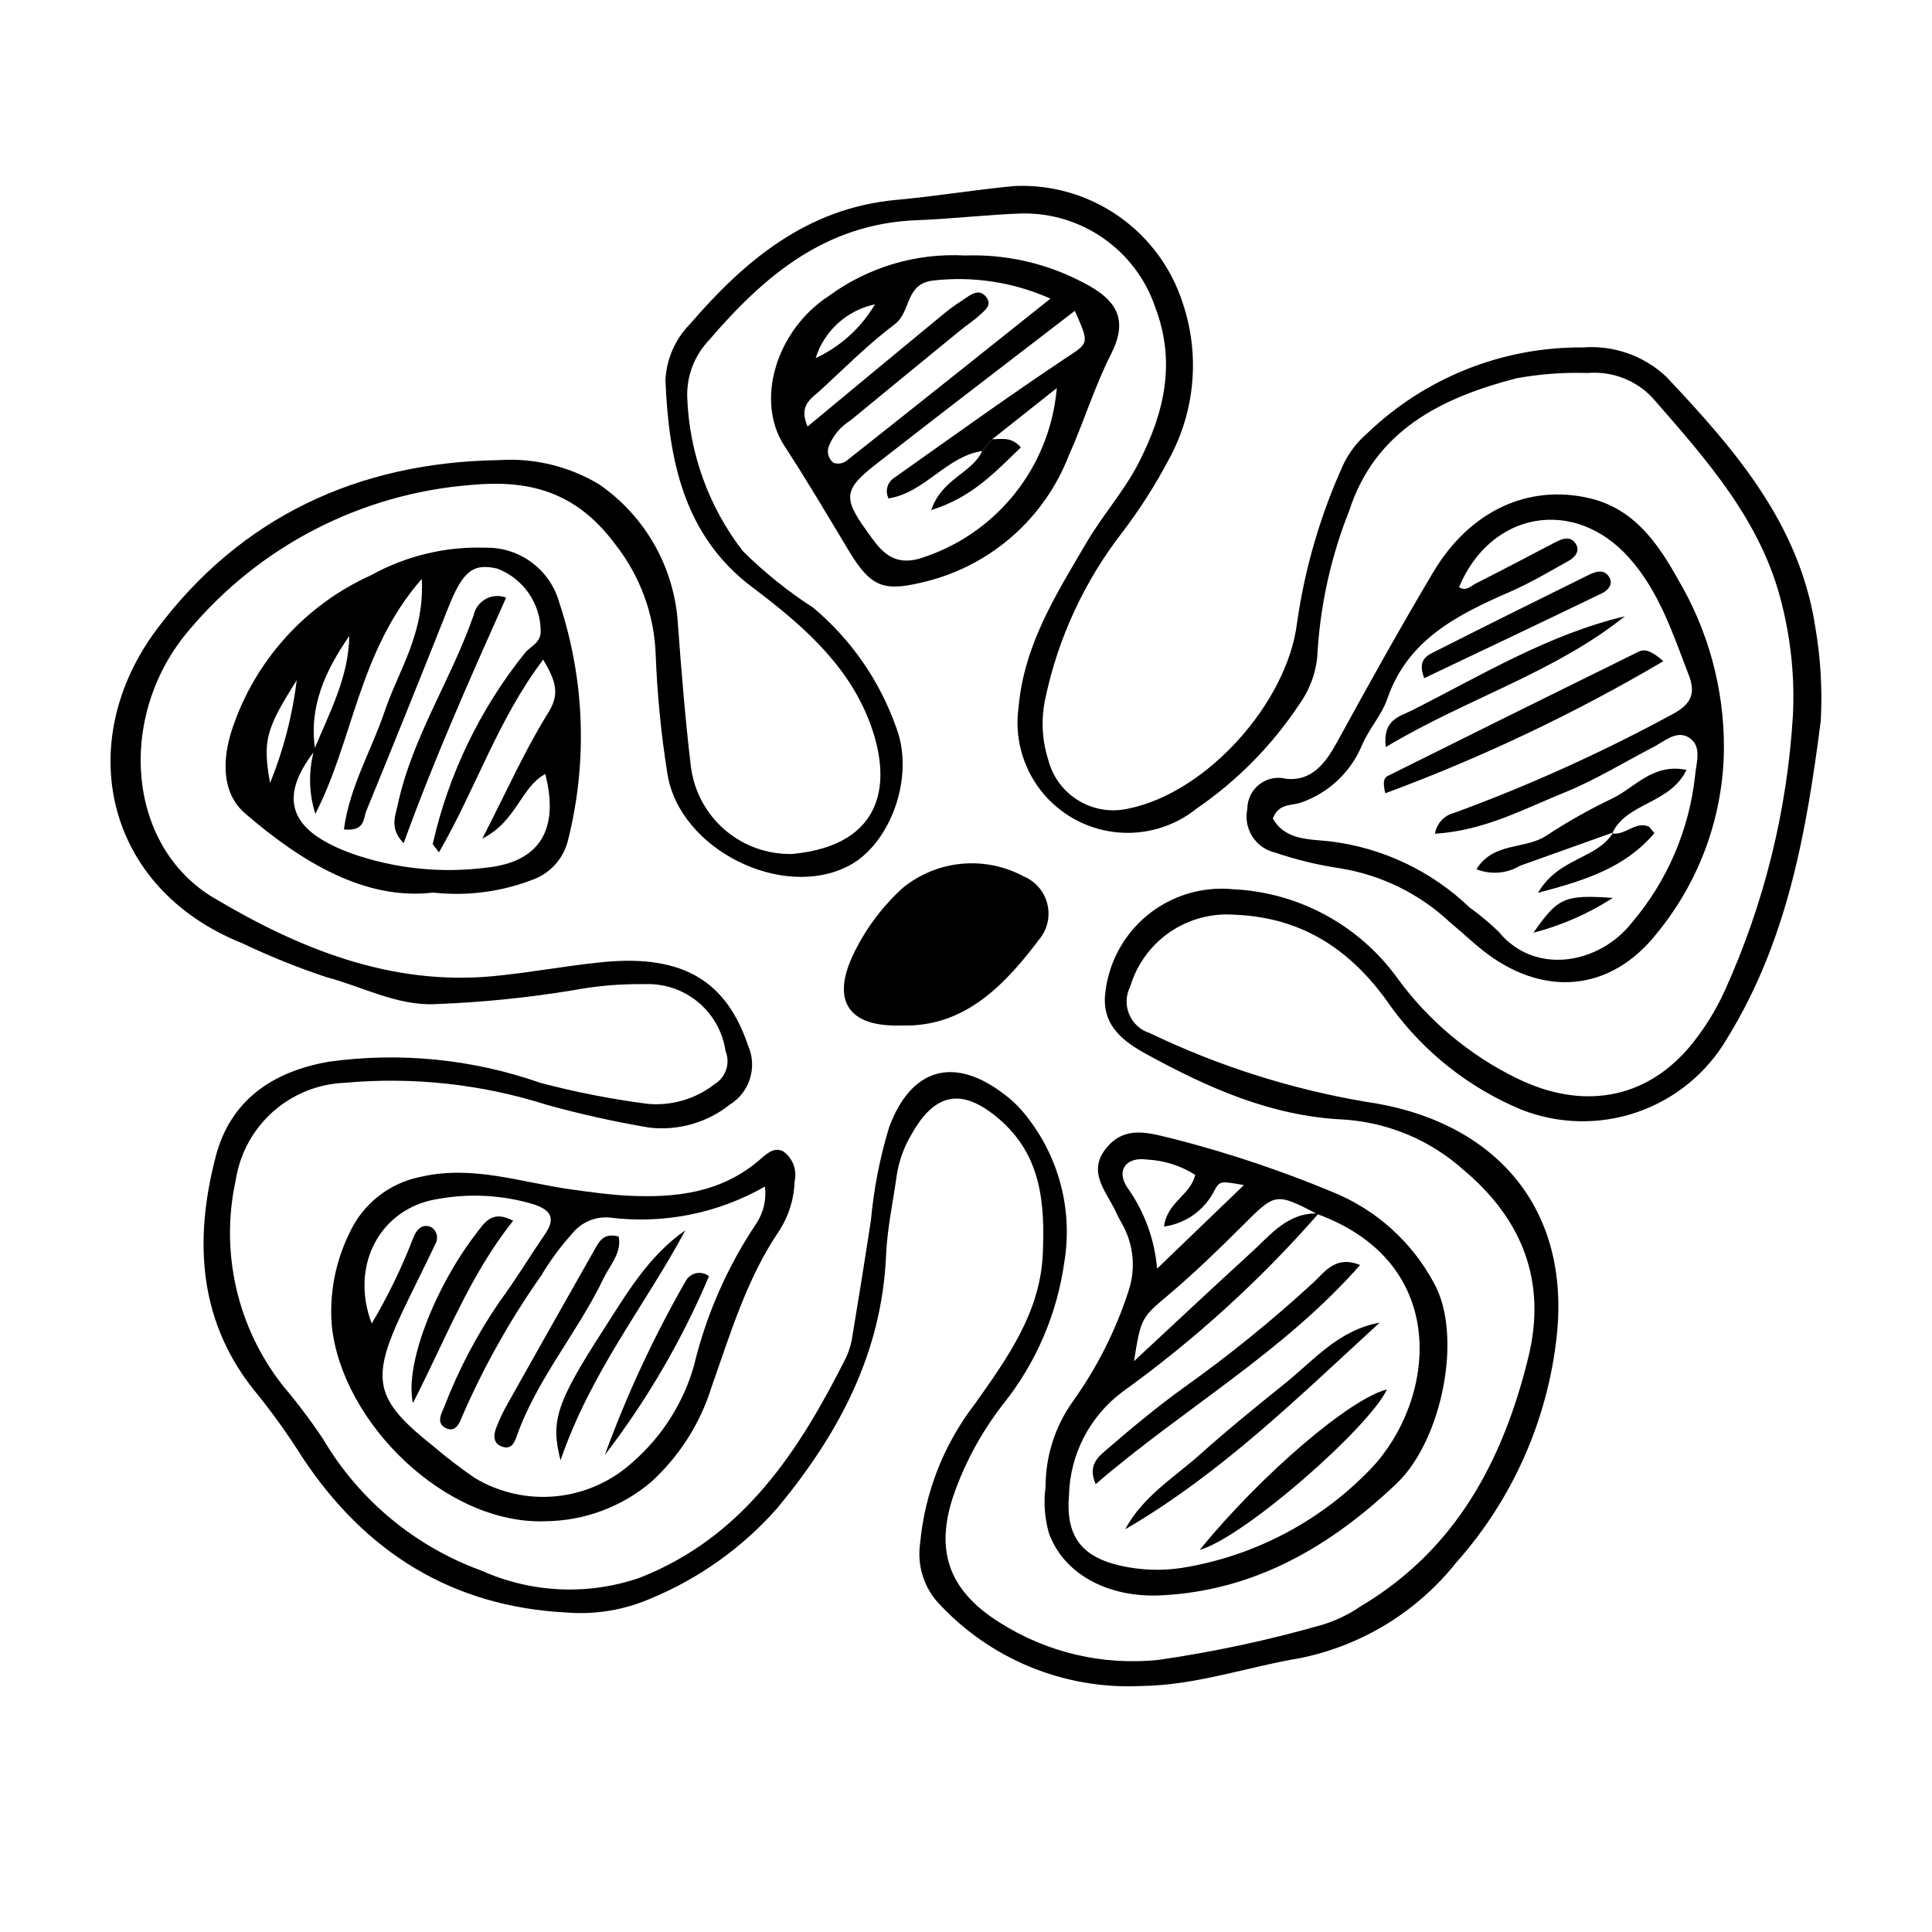 <?xml version="1.0" encoding="UTF-8"?>
<!-- The Best Svg Icon site in the world: iconSvg.co, Visit us! https://iconsvg.co -->
<svg fill="#000000" width="800px" height="800px" version="1.1" viewBox="144 144 512 512" xmlns="http://www.w3.org/2000/svg">
 <g>
  <path d="m626.51 335.14c-3.781 29.281-8.809 58.086-24.746 83.945h0.004c-5.344 9.191-13.812 16.16-23.859 19.633-10.051 3.473-21.012 3.219-30.891-0.715-13.664-5.719-25.504-15.059-34.254-27.012-9.836-14.383-22.766-23.895-41.73-24.586-6.07-0.434-12.105 1.219-17.109 4.684-5.004 3.461-8.676 8.531-10.406 14.363-1.172 2.293-1.27 4.988-0.273 7.363 0.996 2.375 2.992 4.191 5.449 4.961 18.129 8.715 37.387 14.84 57.219 18.203 32.516 4.555 54.301 26.43 50.676 61.742-2.363 22.449-11.715 43.594-26.734 60.445-10.363 12.996-24.969 21.93-41.258 25.242-14.086 2.356-27.707 7.242-42.223 7.402-20.496 1-40.363-7.246-54.125-22.469-3.594-4.223-5.203-9.785-4.414-15.273 1.23-13.504 6.289-26.375 14.582-37.105 8.5-12.027 17.277-24.141 17.938-39.723 0.562-13.301-0.332-26.098-11.645-35.742-9.66-8.234-16.883-7.109-23.18 4.168-1.945 3.266-3.254 6.867-3.859 10.617-0.973 7.09-2.543 14.152-2.848 21.273-1.117 26.109-12.555 47.469-28.852 67.125-9.211 10.438-20.688 18.633-33.551 23.957-6.984 3.031-14.609 4.305-22.199 3.703-30.539-1.547-53.512-16.074-70.113-41.16-3.582-5.699-7.484-11.188-11.695-16.438-15.914-18.949-17.078-40.844-11.25-63.242 3.805-14.617 14.664-22.496 30.094-25.152h0.004c18.84-2.594 38.027-0.664 55.977 5.625 9.352 2.469 18.855 4.328 28.445 5.562 6.352 0.57 12.688-1.301 17.707-5.238 2.988-1.816 4.207-5.535 2.879-8.77-0.742-5.082-3.348-9.711-7.305-12.984-3.961-3.273-8.996-4.961-14.129-4.731-6.324-0.094-12.645 0.441-18.863 1.598-12.059 1.996-24.23 3.227-36.445 3.684-10.152 0.559-19.422-4.613-29.082-7.156-7.57-2.523-14.98-5.508-22.188-8.938-36.859-14.766-44.812-53.625-22.754-83.172 22.215-29.754 53.336-44.312 90.578-44.887 9.34-0.637 18.648 1.598 26.676 6.406 12.281 8.457 19.984 22.094 20.887 36.973 0.934 12.59 1.945 25.188 3.43 37.719h0.004c0.789 6.527 3.981 12.523 8.949 16.828 4.969 4.301 11.363 6.598 17.934 6.445 24.727-2.348 26.789-19.594 20.016-36.172-6.07-14.848-18.059-25.055-30.656-34.547-18.219-13.73-22.105-33.875-22.98-54.848v-0.004c0.277-5.566 2.578-10.84 6.473-14.828 14.617-16.973 31.156-30.812 54.805-32.949 10.484-0.949 20.895-2.715 31.375-3.676 9.758-0.406 19.379 2.394 27.395 7.969 8.016 5.578 13.984 13.625 17 22.914 4.672 13.746 3.356 28.82-3.625 41.555-3.535 6.703-7.609 13.109-12.191 19.148-10.148 13.012-17.184 28.172-20.57 44.32-1.148 5.348-0.879 10.902 0.777 16.117 1.148 4.523 4.023 8.414 8.012 10.836 3.984 2.426 8.766 3.188 13.309 2.121 20.801-4.223 42.074-28.145 44.621-49.195 2.09-14.633 6.281-28.887 12.438-42.324 1.5-3.016 3.59-5.703 6.148-7.898 15.352-14.77 35.875-22.945 57.18-22.781 8.137-0.633 16.164 2.195 22.109 7.789 17.953 19.059 35.148 38.684 39.43 66.039h-0.004c1.453 8.328 1.953 16.797 1.492 25.238zm-7.363-1.695 0.004-0.004c0.461-9.727-0.492-19.473-2.836-28.926-5.269-22.211-19.984-38.578-34.352-55.055-4.422-4.723-10.77-7.16-17.223-6.609-6.32-0.203-12.645 0.266-18.863 1.398-19.82 5.137-37.434 13.75-44.344 35.164-4.68 11.77-7.492 24.199-8.336 36.84-0.137 5.078-1.777 10.008-4.707 14.16-7.211 10.941-16.473 20.383-27.277 27.797-6.106 4.945-13.945 7.219-21.746 6.312-7.801-0.91-14.906-4.922-19.715-11.133-4.805-6.211-6.906-14.098-5.828-21.875 1.438-16.68 10.016-30.082 18.055-43.797 4.25-7.25 10.012-13.664 13.809-21.109 6.617-12.965 9.992-26.328 4.375-41.145v-0.004c-2.492-7.375-7.269-13.762-13.641-18.238-6.367-4.477-13.996-6.805-21.781-6.648-9.266 0.32-18.512 1.438-27.719 1.781-24.227 0.906-40.477 14.707-55.078 31.742-3.856 4.019-5.953 9.41-5.828 14.977 0.488 14.863 5.644 29.195 14.734 40.965 5.676 5.637 11.93 10.664 18.652 15.004 10.07 8.438 17.68 19.43 22.027 31.824 4.977 13.102-1.602 30.836-12.586 36.574-17.586 9.191-44.777-4.285-48.047-24.227-1.668-10.402-2.711-20.898-3.121-31.43-0.312-10.77-4.09-21.152-10.781-29.598-10.512-14.156-23.172-17.129-38.465-15.641-28.91 2.344-55.676 16.152-74.34 38.355-19.211 22.34-16.918 57.133 6.473 71.055 22.5 13.391 46.855 23.359 74.195 20.727 9.605-0.926 19.125-2.738 28.727-3.699 21.945-2.191 33.035 5.457 38.68 22.141v0.004c2.496 5.699 0.414 12.367-4.883 15.633-6.027 4.777-13.711 6.957-21.352 6.062-9.125-1.543-18.164-3.551-27.086-6.023-17.289-5.496-35.504-7.484-53.574-5.844-7.031 0.273-13.75 2.977-19.012 7.644-5.262 4.672-8.742 11.023-9.852 17.973-4.266 19.219 0.348 39.336 12.562 54.777 3.809 4.492 7.352 9.203 10.609 14.105 9.539 16.133 24.391 28.441 42.012 34.816 13.234 5.922 28.227 6.574 41.922 1.824 27.492-10.82 42.234-33.676 54.723-58.559 0.852-1.934 1.414-3.984 1.668-6.082 1.66-9.973 3.258-19.953 4.793-29.945 0.758-8.391 2.375-16.684 4.824-24.746 5.84-15.762 17.215-18.977 30.512-8.773 1.688 1.25 3.234 2.676 4.617 4.254 9.492 11.004 13.648 25.637 11.348 39.984-1.895 13.848-7.496 26.926-16.219 37.852-5.461 6.996-9.785 14.809-12.809 23.152-5.519 15.215-1.945 26.074 11.762 34.703v-0.004c12.555 8.016 27.457 11.523 42.27 9.949 14.598-2.117 29.039-5.211 43.227-9.266 3.629-1.094 7.066-2.742 10.195-4.883 25.34-15.02 37.871-38.805 44.539-66.172 4.812-19.758-1.461-36.254-17.102-49.434h-0.004c-8.84-7.961-20.113-12.699-31.984-13.441-19.055-0.891-35.793-8.375-52.07-17.281-5.988-3.277-11.641-7.379-11.07-15.441h0.004c0.684-8.277 4.66-15.938 11.039-21.254 6.375-5.32 14.621-7.859 22.887-7.051 17.105 0.801 32.945 9.242 43.145 22.992 8.367 11.684 19.539 21.074 32.488 27.309 16.797 8.082 33.426 5.578 45.371-8.535 3.773-4.547 6.922-9.578 9.359-14.965 10.426-23.031 16.535-47.781 18.027-73.02z"/>
  <path d="m258.8 380.54c-17.898 2.148-34.793-7.957-49.879-21.008-6.203-5.367-6.082-14.223-3.402-22.297 6.035-18.152 19.391-32.949 36.832-40.809 9.254-5.121 19.723-7.641 30.293-7.281 4.422-0.094 8.75 1.289 12.297 3.934s6.113 6.394 7.289 10.66c6.758 20.398 7.535 42.309 2.246 63.141-1.172 4.566-4.449 8.301-8.824 10.059-8.523 3.375-17.742 4.613-26.852 3.602zm-31.258-37.754c-11.746 14.871-3.789 22.383 9.387 27.312 11.586 4.102 23.977 5.41 36.16 3.809 14.023-1.508 19.176-10.207 15.418-24.789-6.535 3.539-7.531 12.48-16.691 17.133 6.559-12.758 11.305-23.484 17.453-33.332 3.152-5.051 2.07-8.355-1.324-14.117-12.047 15.93-17.895 34.332-27.621 51.082-1.168-1.617-1.688-2.019-1.625-2.289l-0.004 0.004c4.195-18.484 12.543-35.77 24.414-50.547 1.488-1.863 4.16-2.59 4.184-5.754-0.02-3.598-1.121-7.106-3.164-10.066-2.043-2.961-4.93-5.234-8.285-6.531-6.512-1.559-9.246 0.742-13.047 10.324-7.141 18.008-14.383 35.969-21.727 53.895-0.797 1.941-0.285 5.481-5.926 4.879 1.484-11.336 7.356-21.035 10.844-31.418 3.594-10.691 10.602-20.445 9.781-34.961-16.73 19.125-18.09 42.652-28.203 62.266-1.766-5.566-1.852-11.531-0.254-17.148 4.012-9.719 9.105-19.113 9.25-29.996-6.293 9.121-10.836 18.754-9.02 30.246zm-4.898-18.535c-8.258 13.043-9.055 16.094-7.074 27.262 3.551-8.734 5.93-17.902 7.074-27.262z"/>
  <path d="m399.75 211.71c10.785-0.383 21.484 2.043 31.051 7.039 9.465 4.758 12.207 10.078 7.613 19.141-4.406 8.691-7.184 17.965-11.145 26.766-6.34 16.406-20.164 28.777-37.172 33.266-11.543 2.949-15.016 2.234-21.152-7.953-5.606-9.312-11.086-18.648-17.051-27.77-7.832-11.98-2.223-30.609 11.688-39.719 10.438-7.684 23.227-11.492 36.168-10.77zm4.539 51.82c-9.512 1.414-15.219 11.062-24.824 12.555h0.004c-0.93-1.836-0.391-4.078 1.27-5.293 15.062-10.645 30.023-21.449 45.363-31.68 6.402-4.269 6.785-3.695 2.738-12.738-17.676 13.613-35.297 27.039-52.746 40.684-8.359 6.535-8.742 8.828-2.562 17.426 3.293 4.582 6.383 9.754 14.16 7.547 9.875-3.051 18.609-8.984 25.09-17.035 6.481-8.051 10.406-17.855 11.277-28.152-6.043 4.789-11.574 9.172-17.109 13.559zm-46.273-6.496c12.57-10.414 24.449-20.293 36.383-30.113 1.941-1.598 4.082-2.969 6.176-4.371 1.453-0.973 3.137-1.656 4.527-0.125 2.125 2.344-0.09 3.773-1.512 5.117-1.523 1.438-3.332 2.562-4.961 3.894-9.781 7.988-19.543 15.992-29.293 24.02l-0.004-0.004c-2.527 1.562-4.492 3.887-5.621 6.637-0.688 1.602-0.215 3.469 1.156 4.551 1.121 0.402 2.371 0.238 3.352-0.438 18-14.219 35.926-28.531 54.156-43.059-9.742-4.356-20.477-6.016-31.082-4.801-7.496 0.855-5.832 8.316-10.105 11.531-7.023 5.289-13.301 11.582-19.789 17.57-2.312 2.141-5.863 3.879-3.383 9.586zm17.855-32.379h0.004c-3.648 0.766-7.027 2.488-9.789 4.992-2.762 2.504-4.809 5.695-5.93 9.25 6.562-3.039 12.047-8.008 15.719-14.242z"/>
  <path d="m600.86 342.16c-0.102 17.84-6.305 35.105-17.574 48.934-12.484 16.023-30.613 17.301-46.453 4.676-2.961-2.359-5.703-4.996-8.629-7.402-8.047-7.527-18.152-12.488-29.027-14.246-5.832-0.863-11.574-2.25-17.156-4.144-5.25-1.172-8.582-6.348-7.465-11.609 0.004-2.57 1.203-4.988 3.242-6.547 2.043-1.559 4.691-2.078 7.168-1.41 6.641 0.609 10.281-4.098 13.309-9.633 8.277-15.141 16.68-30.223 25.492-45.055 9.766-16.445 25.281-23.434 41.367-19.719 11.969 2.766 18.297 12.109 23.527 21.48v0.004c8.02 13.52 12.234 28.953 12.199 44.672zm-76.578 22.789c0.434-2.699 2.445-4.879 5.102-5.527 19.758-7.25 38.961-15.926 57.469-25.949 5.664-2.91 6.504-5.902 4.648-10.688-4.231-10.91-7.742-22.062-15.941-31.152-14.34-15.895-36.426-12.215-44.898 7.953 1.816 1.234 3.144-0.305 4.481-0.977 7.137-3.602 14.203-7.344 21.293-11.039 2.027-1.055 4.164-1.484 5.348 0.898 0.883 1.777-0.59 3.324-2.016 4.125-5.125 2.879-10.219 5.891-15.594 8.238-13.891 6.066-27.105 12.59-32.559 28.438-1.477 4.297-4.856 7.906-6.637 12.137h-0.008c-2.926 7.102-8.73 12.629-15.969 15.203-2.531 1.004-6.16 0.113-7.691 4.32 3.348 5.852 9.809 5.422 15.207 6.043 13.875 1.695 26.824 7.832 36.918 17.5 2.727 1.961 5.309 4.117 7.727 6.445 9.531 11.68 26.664 8.633 35.328-2.438h0.004c9.312-10.969 15.129-24.477 16.703-38.781 0.273-3.539 2.082-8.102-1.824-10.355-3.152-1.816-6.312 1.133-9.258 2.66-7.848 4.07-15.441 8.77-23.605 12.062-10.719 4.332-21.133 10.059-34.227 10.883z"/>
  <path d="m421.09 538c-0.004-8.105 2.519-16.012 7.223-22.609 6.367-8.898 11.328-18.723 14.715-29.129 2.059-6.008 1.41-12.613-1.77-18.113-0.637-1.09-1.211-2.215-1.727-3.371-2.469-5.148-7.262-10.098-2.617-16.191 5.168-6.777 12.004-4.207 18.555-2.66 14.254 3.672 28.227 8.355 41.809 14.023 11.43 4.656 20.875 13.152 26.707 24.027 7.769 13.738 2.269 41.652-9.887 53.188-17.469 16.586-37.484 28.406-62.449 29.625-14.094 0.688-25.828-5.734-29.672-16.492v0.004c-1.145-3.996-1.445-8.184-0.887-12.301zm72.098-72.23c-11.254-5.793-11.148-5.688-19.996 3.137-6.227 6.211-12.57 12.34-19.27 18.031-7.336 6.234-7.539 5.992-9.395 17.789 10.848-10.074 20.883-19.512 31.059-28.793 5.172-4.719 9.711-10.695 17.859-10.348-15.48 17.703-32.941 33.574-52.035 47.305-8.68 6.504-13.887 16.641-14.117 27.488-0.969 11.637 4.141 16.887 15.605 18.945h-0.004c5.402 0.965 10.934 0.91 16.316-0.16 18.359-3.383 35.191-12.461 48.105-25.949 17-17.836 21.672-54.238-14.129-67.445zm-32.449-10.422c-3.824-2.426-8.215-3.824-12.738-4.051-5.488-0.801-8.379 2.824-5.191 7.496 4.484 6.305 7.191 13.703 7.828 21.414 7.832-7.539 15.414-14.836 23.004-22.141-5.996-1.051-6.387-1.258-7.852 1.5h0.004c-2.609 5.148-7.578 8.695-13.297 9.48 0.738-6.492 6.996-8.23 8.242-13.699z"/>
  <path d="m288.75 547.14c-26.539 1.113-54.121-26.098-56.809-51.699-0.711-8.438 0.875-16.91 4.598-24.516 3.516-7.828 10.625-13.453 19.051-15.074 13.812-3.16 26.699 1.566 39.918 3.379 5.008 0.688 9.98 1.398 15.027 1.645 12.496 0.613 24.395-0.754 34.484-9.254 1.793-1.512 3.977-3.926 6.621-2.449v0.004c2.461 1.797 3.617 4.887 2.941 7.856-0.129 4.652-1.531 9.18-4.051 13.09-8.629 12.664-12.922 27.203-17.965 41.461-3.016 9.695-8.57 18.41-16.094 25.234-7.773 6.531-17.566 10.18-27.723 10.324zm57.969-88.695v0.004c-12.488 7.137-26.961 10.02-41.234 8.207-3.801-0.309-7.504 1.301-9.875 4.289-3.094 3.434-5.844 7.16-8.207 11.133-8.234 11.707-15.258 24.223-20.957 37.355-0.684 1.859-1.859 4.356-4.43 2.957-2.398-1.309-1.121-3.617-0.297-5.543v-0.004c3.781-9.828 8.699-19.18 14.652-27.863 4.25-5.742 7.934-11.902 11.988-17.793 3.039-4.418 1.637-6.578-3.191-8.109-8.113-2.387-16.672-2.852-25-1.359-15.266 2.305-23.578 17.453-17.66 33.035 4.332-7.305 8.043-14.969 11.086-22.898 0.82-2.109 2.453-3.75 4.789-2.586 1.469 1.008 1.883 3 0.934 4.508-2.852 6.094-5.953 12.07-8.812 18.16-8.359 17.82-7.109 23.078 8.301 35.301 3.527 3.008 7.203 5.824 11.023 8.449 6.531 3.91 14.156 5.602 21.73 4.816 7.574-0.789 14.688-4.008 20.277-9.18 7.641-6.711 13.199-15.469 16.031-25.234 3.231-13.531 8.855-26.375 16.617-37.922 1.871-2.875 2.664-6.32 2.234-9.723z"/>
  <path d="m382.95 415.76c-13.934 0.484-18.551-6.328-13.059-18.324 3.215-6.898 7.777-13.082 13.418-18.191 4.441-3.598 9.848-5.805 15.539-6.336s11.414 0.633 16.445 3.348c2.988 1.242 5.25 3.777 6.152 6.883 0.902 3.109 0.348 6.461-1.512 9.109-9.461 12.641-20.168 24.035-36.984 23.512z"/>
  <path d="m406.95 260.4c2.434 0.016 5.039-0.766 7.594 2.164-6.617 6.289-12.699 13.168-23.754 16.602 2.848-8.395 10.828-9.754 13.504-15.637z"/>
  <path d="m278.13 302.37c-9.656 21.617-18.977 42.531-27.156 65.078-3.812-3.891-2.203-7.219-1.578-10.141 3.82-17.871 14.16-33.172 20.109-50.227 0.387-1.852 1.566-3.441 3.227-4.348 1.656-0.906 3.633-1.039 5.398-0.363z"/>
  <path d="m584.79 319.23c-23.469 13.832-48.121 25.543-73.672 34.992-0.613-2.59-0.551-3.996 0.645-4.59 22.129-11.031 44.289-22.008 66.477-32.926 1.516-0.75 3.285-0.422 6.551 2.523z"/>
  <path d="m511.25 341.98c-0.906-7.258 3.664-8.082 6.68-9.602 18.453-9.289 36.215-20.195 56.68-25.055-18.871 15.055-42.062 21.855-63.359 34.656z"/>
  <path d="m571.55 364.59c-8.254 2.949-16.512 5.902-24.766 8.855h0.004c-3.488 2.082-7.746 2.418-11.516 0.906 4.438-7.215 12.805-5.211 18.359-8.789 5.602-3.691 11.445-6.996 17.492-9.891 6.066-2.824 10.762-9.48 19.816-7.644-4.402 9.133-15.902 8.594-19.695 16.828z"/>
  <path d="m521.43 323.72c-1.918-4.992 0.879-6.055 2.957-7.106 13.516-6.852 27.098-13.574 40.684-20.281 1.906-0.941 4.18-1.613 5.473 0.766 0.992 1.82-0.516 3.402-1.957 4.098-15.652 7.566-31.363 15.004-47.156 22.523z"/>
  <path d="m571.24 364.86c3.445 0.609 6.019-3.211 9.586-1.875 0.348 0.129 0.562 0.605 1.613 1.805-7.742 9.098-18.109 12.465-30.855 15.816 5.481-9.395 15.605-8.875 19.957-16.008z"/>
  <path d="m571.42 381.95c-6.477 4.18-13.582 7.293-21.043 9.23 6.523-9.344 8.195-10.098 21.043-9.23z"/>
  <path d="m504.44 479.24c-20.543 23.332-46.938 38.105-70.062 58.07-2.277-5.047 0.797-7.344 2.984-9.23 6.648-5.734 13.43-11.371 20.551-16.496h-0.004c11.953-8.512 23.359-17.762 34.156-27.699 3.051-2.832 5.844-7.277 12.375-4.644z"/>
  <path d="m509.61 494.53c-21.34 19.539-42 39.984-67.418 54.742 4.676-8.773 13.094-13.785 20.133-20.094 7.191-6.445 14.719-12.52 22.238-18.578 7.691-6.195 14.203-14.141 25.047-16.07z"/>
  <path d="m461.95 554.72c16.473-20.211 39.969-40.145 49.613-42.508-4.746 10.105-37.867 39.223-49.613 42.508z"/>
  <path d="m307.96 471.71c0.844 4.336-2.297 7.508-4.012 11.074-6.902 14.383-17.656 26.648-23.035 41.879-0.543 1.535-1.285 3.363-3.449 2.828-2.742-0.68-2.758-2.91-2.019-4.961h0.004c0.891-2.359 1.977-4.641 3.242-6.82 7.59-13.535 15.215-27.047 22.875-40.543 1.238-2.188 2.41-4.57 6.394-3.457z"/>
  <path d="m325.62 470.06c-10.695 19.949-25.008 37.438-33.07 60.93-2.656-10.328-1.215-15.055 11.234-34.391 6.203-9.629 12.004-19.742 21.836-26.539z"/>
  <path d="m253.43 515.82c-2.231-10.035 5.738-30.59 16.668-44.797 2.195-2.852 4.231-6.57 9.891-3.504-11.516 14.398-17.875 31.402-26.559 48.301z"/>
  <path d="m331.89 482.21c-7.152 16.898-16.43 32.816-27.602 47.367 5.809-15.934 12.973-31.344 21.414-46.055 0.57-1.078 1.594-1.852 2.785-2.106 1.195-0.254 2.441 0.039 3.402 0.793z"/>
 </g>
</svg>